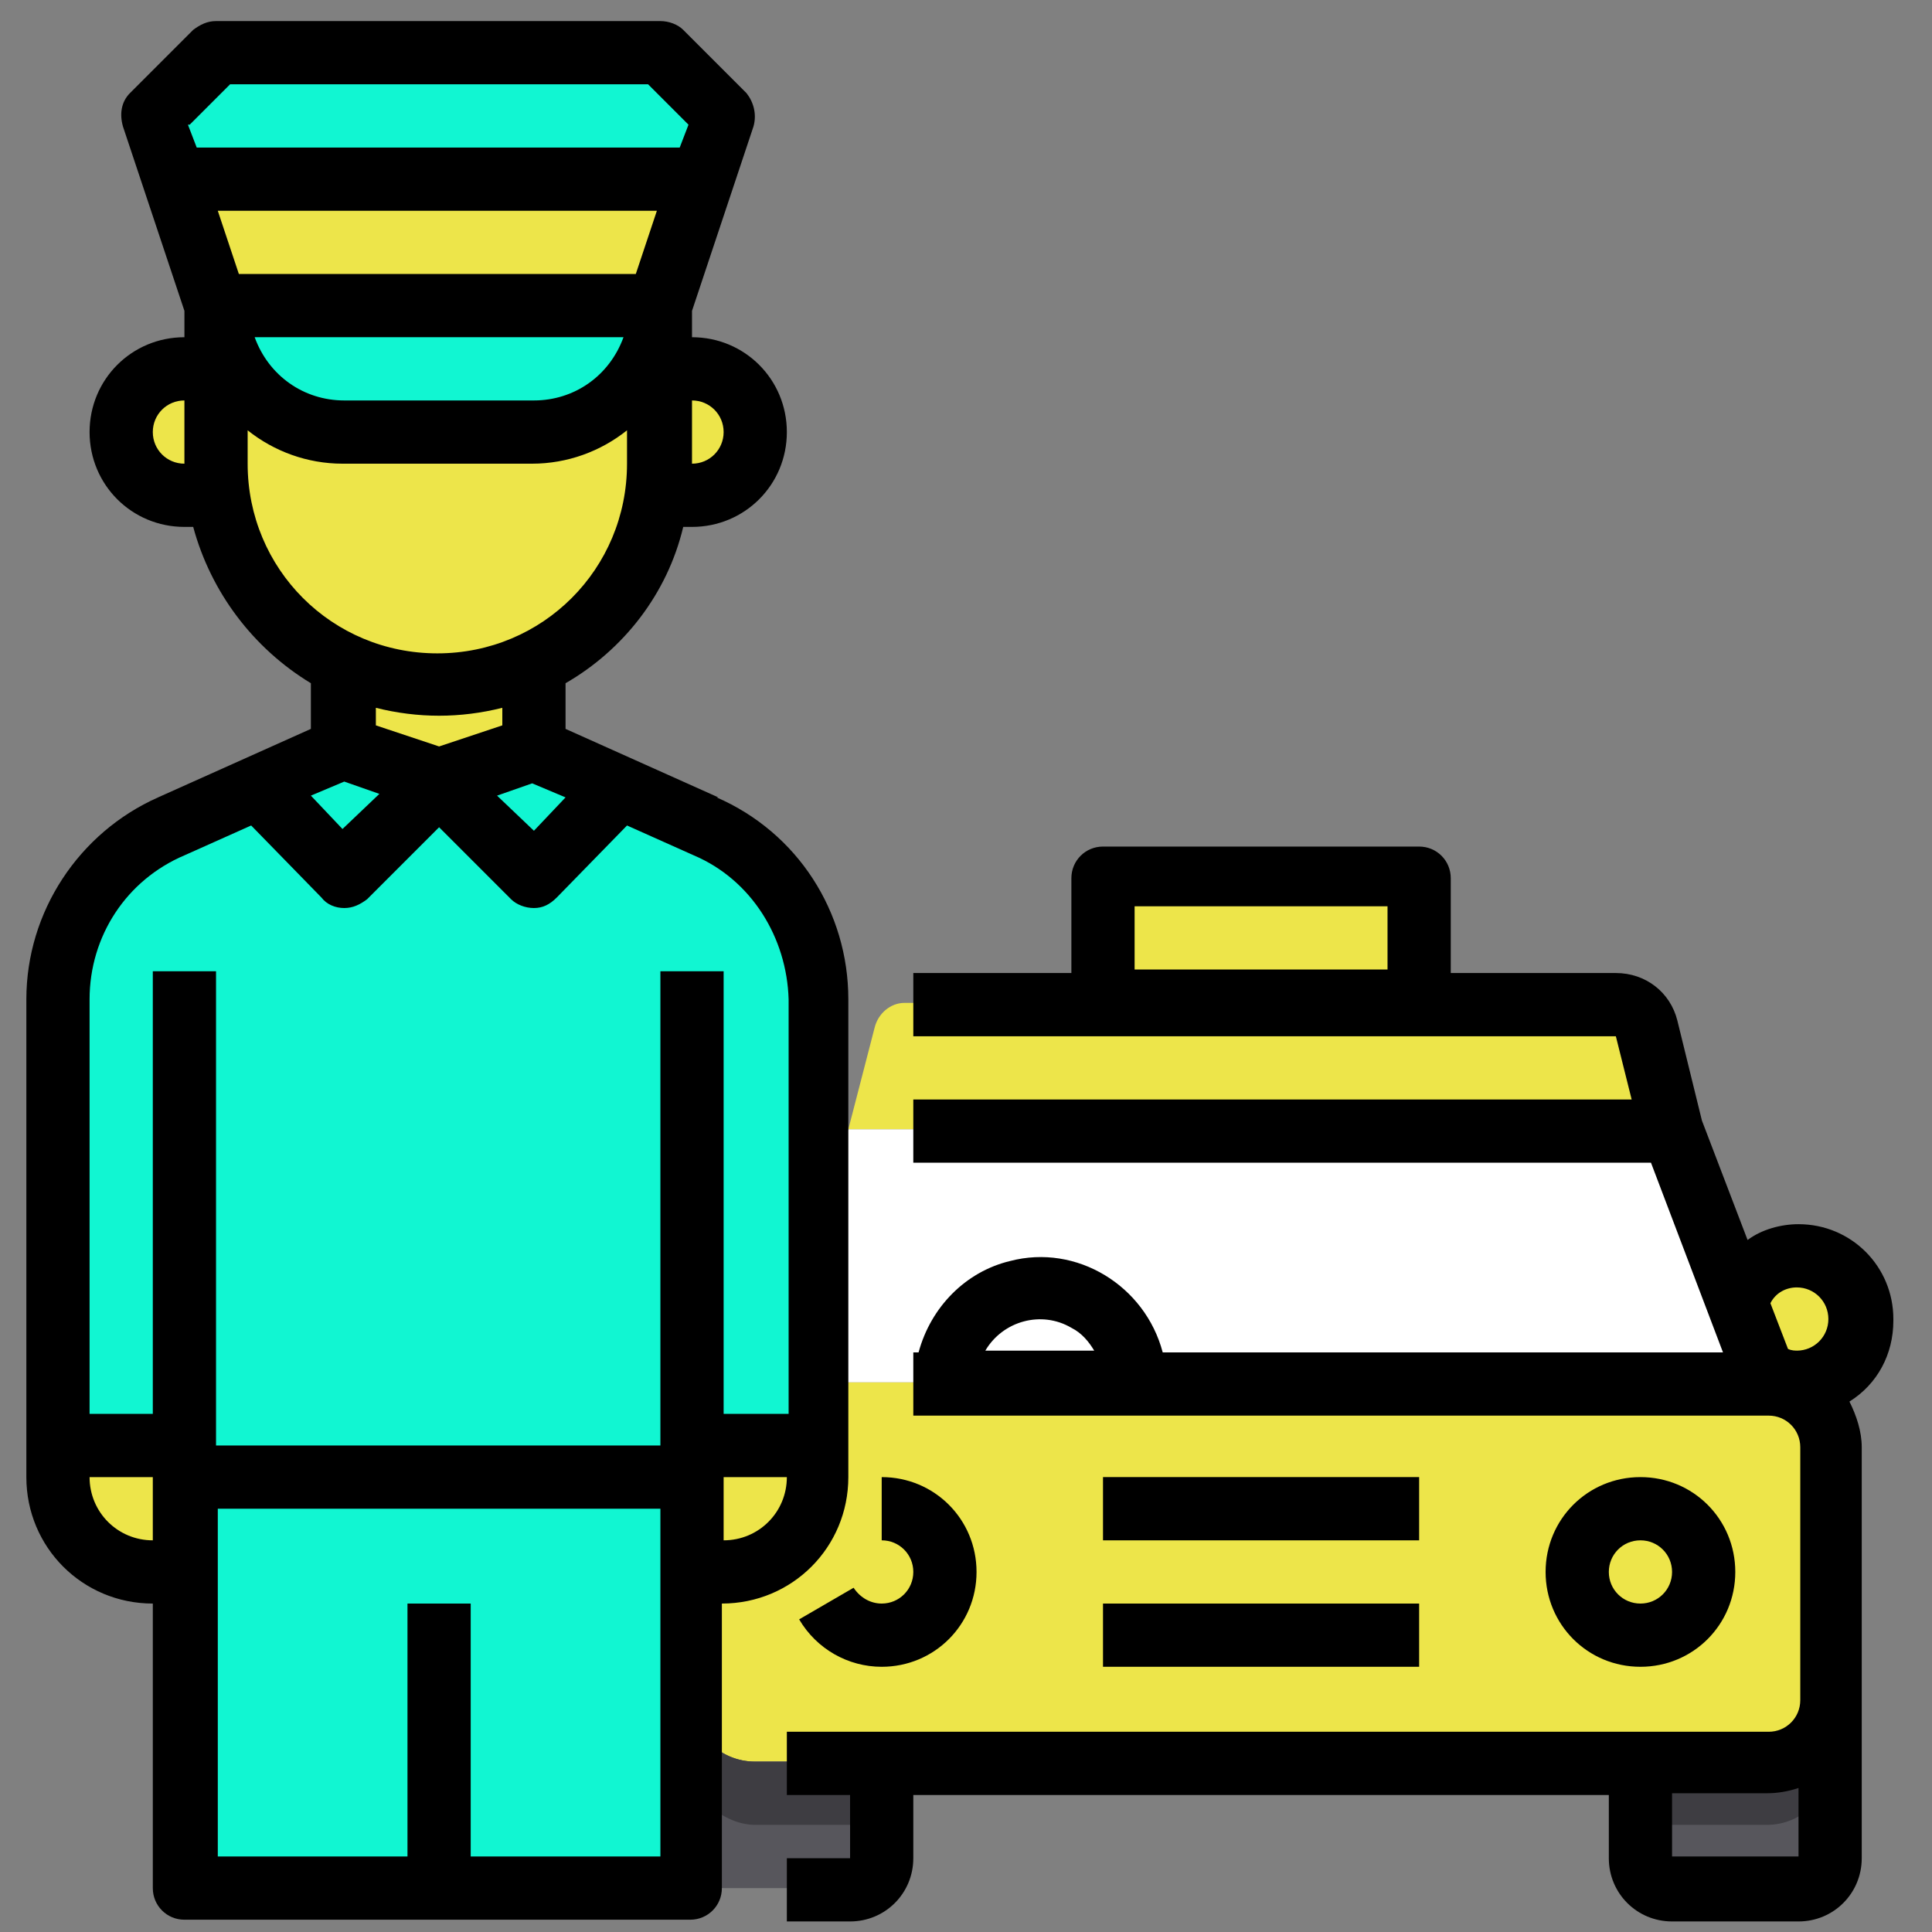 <?xml version="1.0" encoding="UTF-8"?>
<svg id="Layer_1" xmlns="http://www.w3.org/2000/svg" version="1.1" viewBox="0 0 110 110">
  <rect x="0" y="0" width="110" height="110" fill="#808080" stroke="none"/>
  <!-- Generator: Adobe Illustrator 29.2.1, SVG Export Plug-In . SVG Version: 2.1.0 Build 116)  -->
  <defs>
    <style>
      .st0 {
        fill: #57565c;
      }

      .st1 {
        fill: #fff;
      }

      .st2 {
        fill: #3e3d42;
      }

      .st3 {
        fill: #ede54a;
      }

      .st4 {
        fill: #ebbf00;
      }

      .st5 {
        fill: #11f6d2;
      }
    </style>
  </defs>
  <circle class="st3" cx="102.4" cy="75.1" r="3.6"/>
  <circle class="st4" cx="41.2" cy="75.1" r="3.6"/>
  <path class="st3" d="M104.2,82.3v14.4c0,2-1.6,3.6-3.6,3.6h-57.7c-1,0-2-.5-2.7-1.2-.6-.6-.9-1.5-.9-2.4v-14.4c0-2,1.6-3.6,3.6-3.6h57.7c2,0,3.6,1.6,3.6,3.6Z"/>
  <path class="st0" d="M50.2,100.3v5.4c0,1-.8,1.8-1.8,1.8h-7.2c-1,0-1.8-.8-1.8-1.8v-9c0,.9.3,1.7.9,2.4.7.8,1.7,1.2,2.7,1.2h7.2ZM104.2,96.7v9c0,1-.8,1.8-1.8,1.8h-7.2c-1,0-1.8-.8-1.8-1.8v-5.4h7.2c2,0,3.6-1.6,3.6-3.6Z"/>
  <circle class="st3" cx="93.4" cy="89.5" r="3.6"/>
  <path class="st3" d="M95.2,64.3h-46.9l1.5-5.8c.2-.8.9-1.4,1.7-1.4h40.4c.8,0,1.5.6,1.7,1.4l1.5,5.8Z"/>
  <path class="st3" d="M62.8,49.8h18v7.2h-18v-7.2Z"/>
  <path class="st1" d="M100.6,78.7h-57.7l5.4-14.4h46.9l5.4,14.4Z"/>
  <circle class="st3" cx="50.2" cy="89.5" r="3.6"/>
  <path class="st2" d="M43,100.3h7.2v3.6h-7.2c-1,0-2-.5-2.7-1.2-.6-.6-.9-1.5-.9-2.4v-3.6c0,.9.3,1.7.9,2.4.7.8,1.7,1.2,2.7,1.2ZM104.2,96.7v3.6c0,2-1.6,3.6-3.6,3.6h-7.2v-3.6h7.2c2,0,3.6-1.6,3.6-3.6Z"/>
  <path class="st5" d="M25,107.5h-14.4v-23.4h28.8v23.4h-14.4Z"/>
  <path class="st5" d="M40.2,47l-4.9-2.2-4.9,5-5.4-5.4-5.4,5.4-4.9-5-4.9,2.2c-3.9,1.7-6.4,5.6-6.4,9.9v25.4h7.2v1.8h28.8v-1.8h7.2v-25.4c0-4.3-2.5-8.1-6.4-9.9h0Z"/>
  <path class="st5" d="M35.2,44.8l-4.9,5-5.4-5.4,5.4-1.8,4.9,2.2ZM25,44.4l-5.4,5.4-4.9-5,4.9-2.2,5.4,1.8Z"/>
  <path class="st3" d="M46.6,82.3v1.8c0,3-2.4,5.4-5.4,5.4h-1.8v-7.2h7.2ZM10.5,84.1v5.4h-1.8c-3,0-5.4-2.4-5.4-5.4v-1.8h7.2v1.8ZM19.6,37.2v5.4l5.4,1.8,5.4-1.8v-5.4h-10.8Z"/>
  <path class="st3" d="M43,24.6c0,2-1.6,3.6-3.6,3.6h-3.6v-7.2h3.6c2,0,3.6,1.6,3.6,3.6ZM14.1,21v7.2h-3.6c-2,0-3.6-1.6-3.6-3.6s1.6-3.6,3.6-3.6h3.6Z"/>
  <path class="st3" d="M37.6,17.4v9c0,.6,0,1.2-.1,1.8-.6,4.2-3.2,7.8-7.1,9.6-6.3,3-13.8.3-16.8-5.9-.6-1.2-.9-2.4-1.1-3.7-.1-.6-.2-1.2-.1-1.8v-9h25.2Z"/>
  <path class="st5" d="M41.2,6.6l-1.2,3.6H9.9l-1.2-3.6,3.6-3.6h25.2l3.6,3.6Z"/>
  <path class="st3" d="M40,10.2l-2.4,7.2H12.3l-2.4-7.2h30Z"/>
  <path class="st5" d="M37.6,17.4c0,1.3-.3,2.5-1,3.6-.2.4-.5.8-.8,1.2-1.4,1.6-3.3,2.5-5.4,2.5h-10.8c-2.1,0-4-.9-5.4-2.5-.3-.4-.6-.7-.8-1.2-.6-1.1-1-2.3-1-3.6h25.2Z"/>
  <path d="M40.9,45.4l-8.7-3.9v-2.6c3.3-1.9,5.8-5.1,6.7-8.9h.5c3,0,5.4-2.4,5.4-5.4s-2.4-5.4-5.4-5.4v-1.5l3.5-10.5c.2-.7,0-1.4-.4-1.9l-3.6-3.6c-.3-.3-.8-.5-1.3-.5H12.3c-.5,0-.9.2-1.3.5l-3.6,3.6c-.5.5-.6,1.2-.4,1.9l3.5,10.5v1.5c-3,0-5.4,2.4-5.4,5.4s2.4,5.4,5.4,5.4h.5c1,3.7,3.4,6.9,6.7,8.9v2.6l-8.7,3.9c-4.5,2-7.5,6.5-7.5,11.5v27.2c0,4,3.2,7.2,7.2,7.2v16.2c0,1,.8,1.8,1.8,1.8h28.8c1,0,1.8-.8,1.8-1.8v-16.2c4,0,7.2-3.2,7.2-7.2v-27.2c0-5-2.9-9.5-7.5-11.5h0ZM39.4,22.8c1,0,1.8.8,1.8,1.8s-.8,1.8-1.8,1.8v-3.6ZM10.5,26.4c-1,0-1.8-.8-1.8-1.8s.8-1.8,1.8-1.8v3.6ZM10.8,7.1l2.3-2.3h23.8l2.3,2.3-.5,1.3H11.2l-.5-1.3ZM12.4,12h25l-1.2,3.6H13.6l-1.2-3.6ZM35.5,19.2c-.8,2.2-2.8,3.6-5.1,3.6h-10.8c-2.3,0-4.3-1.4-5.1-3.6h21ZM14.1,26.4v-1.9c1.5,1.2,3.4,1.9,5.4,1.9h10.8c2,0,3.9-.7,5.4-1.9v1.9c0,6-4.8,10.8-10.8,10.8s-10.8-4.8-10.8-10.8ZM21.4,41.3v-1c2.4.6,4.8.6,7.2,0v1l-3.6,1.2-3.6-1.2ZM21.6,45.2l-2.1,2-1.8-1.9,1.9-.8,2,.7ZM30.3,44.6l1.9.8-1.8,1.9-2.1-2,2-.7ZM8.7,87.7c-2,0-3.6-1.6-3.6-3.6h3.6v3.6ZM37.6,105.7h-10.8v-14.4h-3.6v14.4h-10.8v-19.8h25.2v19.8ZM41.2,87.7v-3.6h3.6c0,2-1.6,3.6-3.6,3.6ZM44.8,80.5h-3.6v-25.2h-3.6v27H12.3v-27h-3.6v25.2h-3.6v-23.6c0-3.6,2.1-6.8,5.4-8.2l3.8-1.7,4,4.1c.3.4.8.6,1.3.6h0c.5,0,.9-.2,1.3-.5l4.1-4.1,4.1,4.1c.3.3.8.5,1.3.5h0c.5,0,.9-.2,1.3-.6l4-4.1,3.8,1.7c3.3,1.4,5.3,4.7,5.4,8.2v23.6ZM62.8,91.3h18v3.6h-18v-3.6ZM62.8,84.1h18v3.6h-18v-3.6ZM98.8,89.5c0-3-2.4-5.4-5.4-5.4s-5.4,2.4-5.4,5.4,2.4,5.4,5.4,5.4,5.4-2.4,5.4-5.4ZM91.6,89.5c0-1,.8-1.8,1.8-1.8s1.8.8,1.8,1.8-.8,1.8-1.8,1.8-1.8-.8-1.8-1.8Z"/>
  <path d="M50.2,94.9c3,0,5.4-2.4,5.4-5.4s-2.4-5.4-5.4-5.4h0v3.6c1,0,1.8.8,1.8,1.8,0,1-.8,1.8-1.8,1.8-.6,0-1.2-.3-1.6-.9l-3.1,1.8c1,1.7,2.8,2.7,4.7,2.7Z"/>
  <path d="M107.8,75.1c0-3-2.4-5.4-5.4-5.4-1,0-2.1.3-2.9.9l-2.6-6.8-1.4-5.7c-.4-1.6-1.8-2.7-3.5-2.7h-9.4v-5.4c0-1-.8-1.8-1.8-1.8h-18c-1,0-1.8.8-1.8,1.8v5.4h-9v3.6h40l.9,3.6h-40.9v3.6h42l4.1,10.8h-31.9c-1-3.8-4.9-6.2-8.7-5.2-2.5.6-4.5,2.6-5.2,5.2h-.3v3.6h48.7c1,0,1.8.8,1.8,1.8v14.4c0,1-.8,1.8-1.8,1.8h-55.9v3.6h3.6v3.6h-3.6v3.6h3.6c2,0,3.6-1.6,3.6-3.6v-3.6h39.6v3.6c0,2,1.6,3.6,3.6,3.6h7.2c2,0,3.6-1.6,3.6-3.6v-23.4c0-.9-.3-1.8-.7-2.6,1.6-1,2.5-2.7,2.5-4.6ZM79,55.2h-14.4v-3.6h14.4v3.6ZM56.1,76.9c1-1.7,3.2-2.3,4.9-1.3.6.3,1,.8,1.3,1.3h-6.2ZM102.4,105.7h-7.2v-3.6h5.4c.6,0,1.2-.1,1.8-.3v3.9ZM102.4,76.9c-.2,0-.4,0-.6-.1l-1-2.6c.3-.6.9-.9,1.5-.9,1,0,1.8.8,1.8,1.8s-.8,1.8-1.8,1.8Z"/>
</svg>